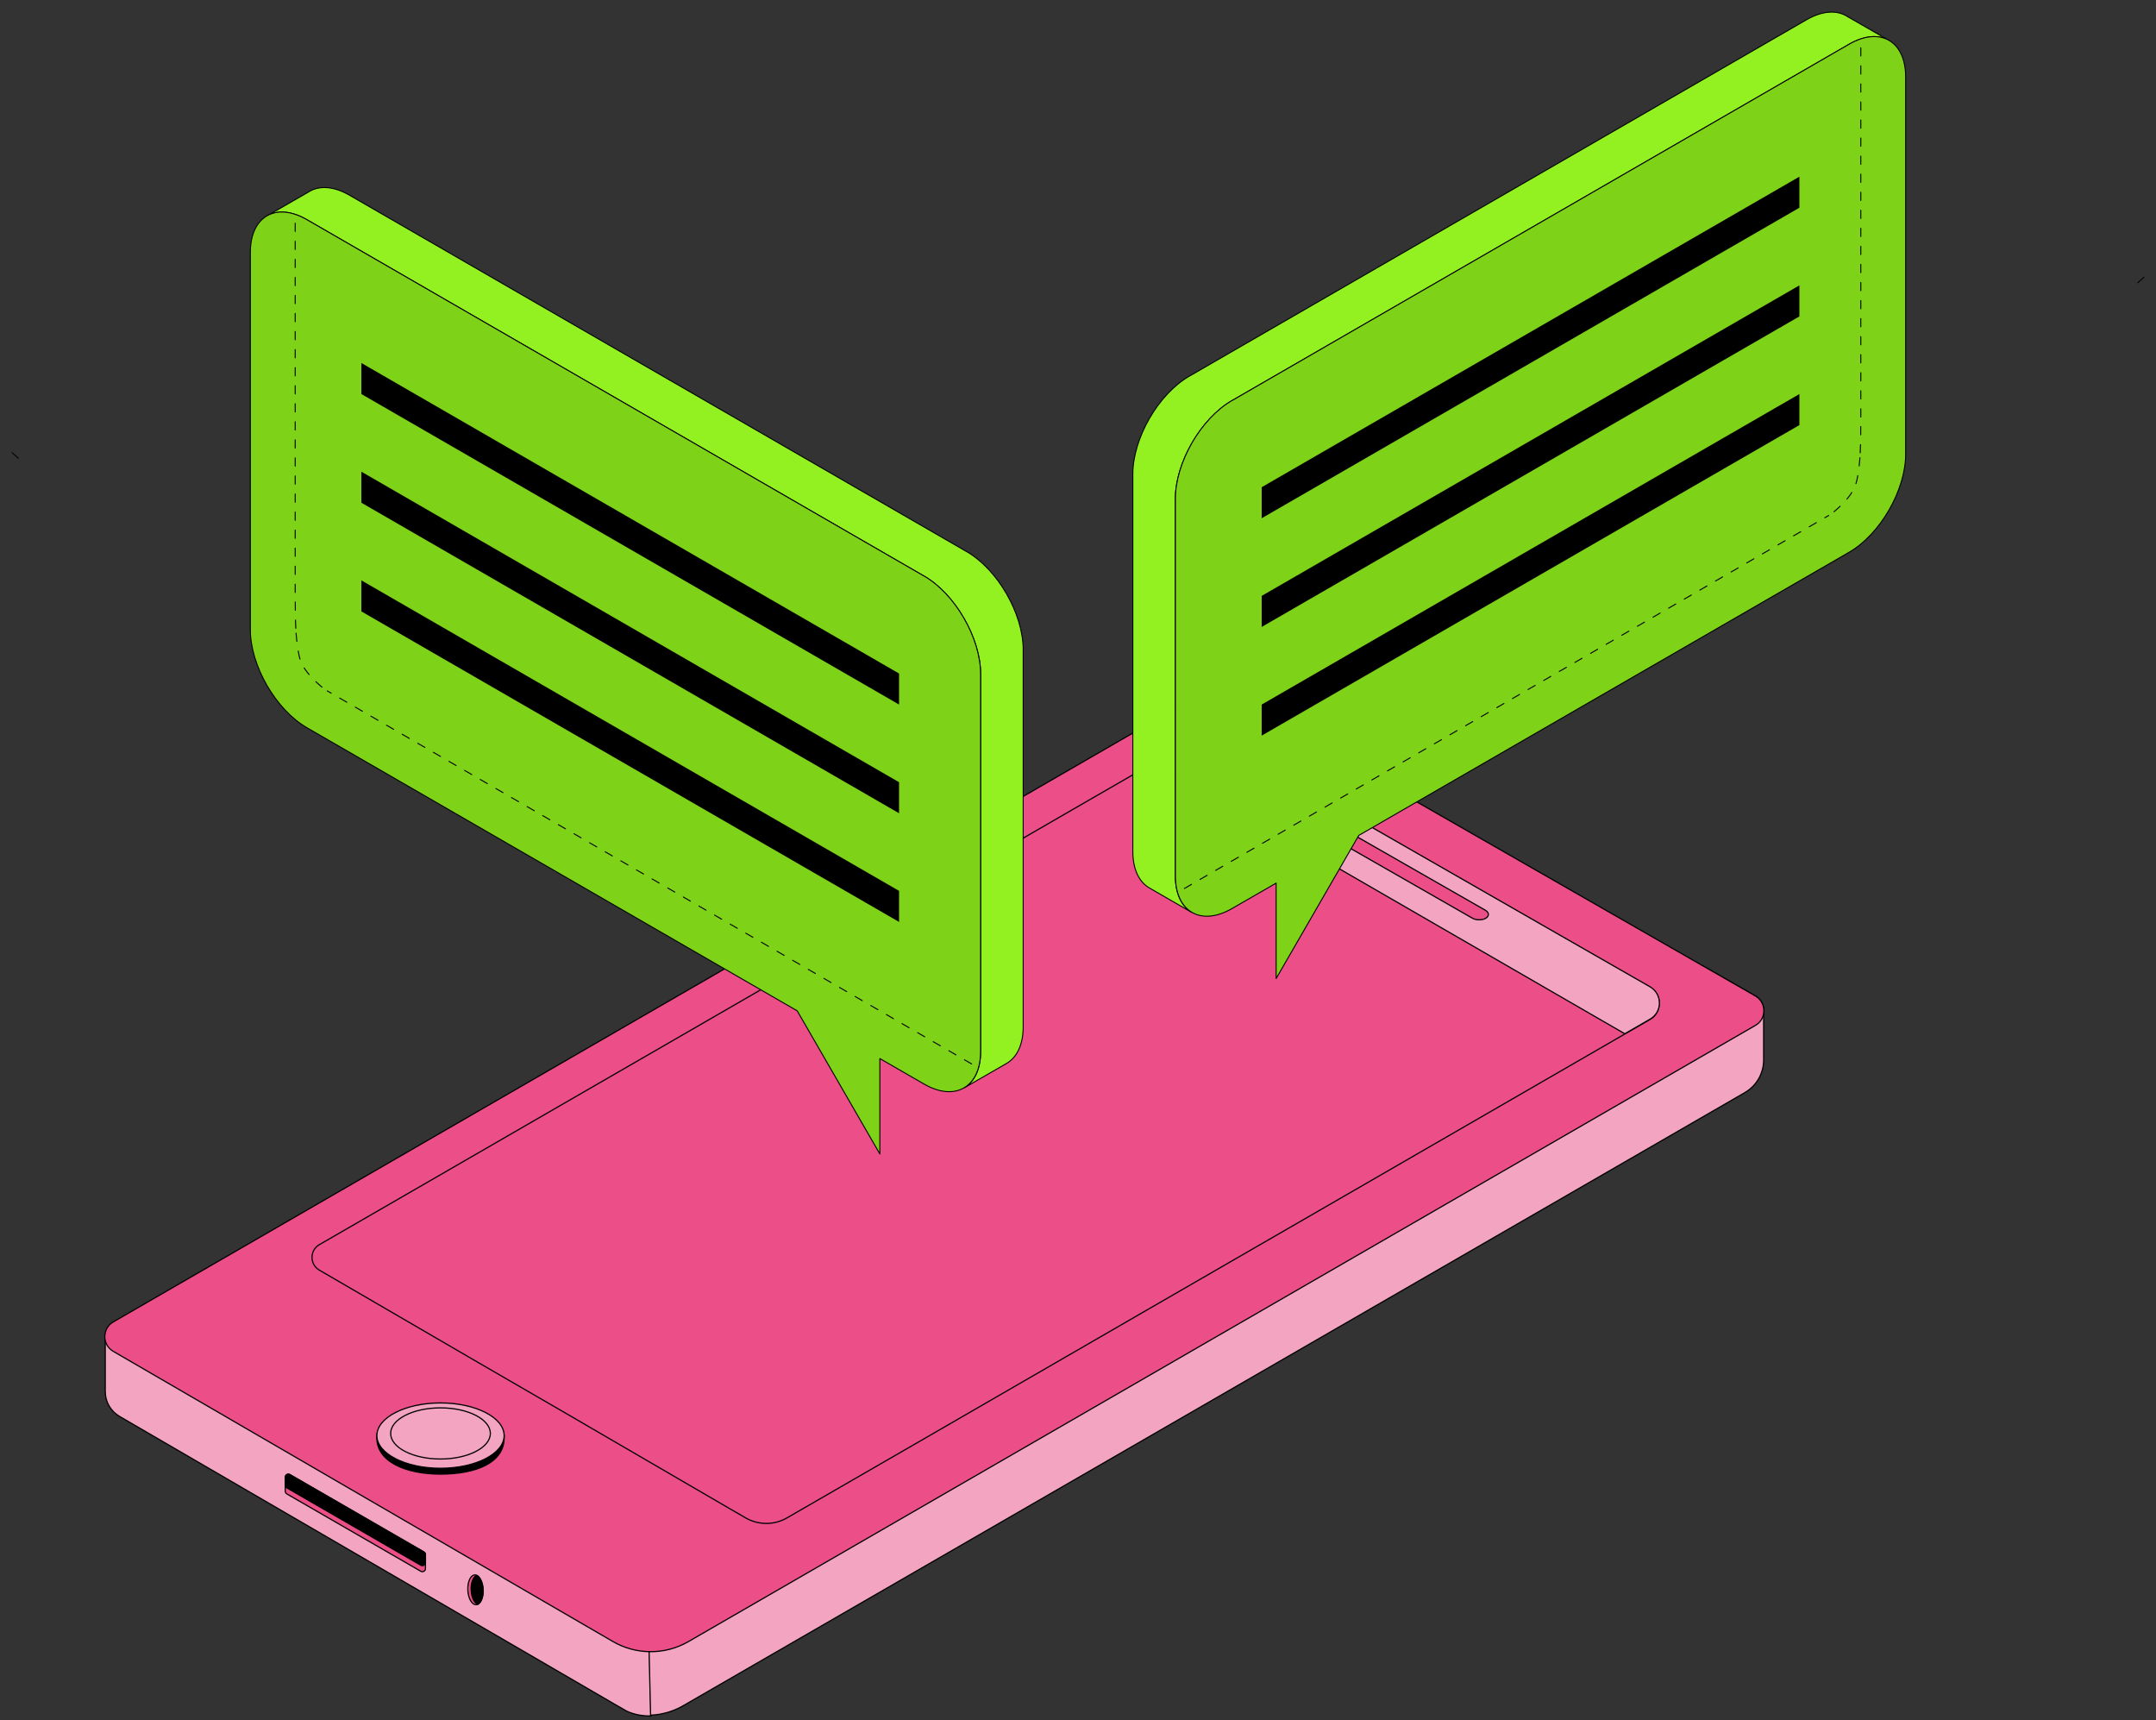<?xml version="1.0" encoding="UTF-8"?> <svg xmlns="http://www.w3.org/2000/svg" width="178" height="142" viewBox="0 0 178 142" fill="none"><rect x="0" y="0" width="178" height="142" fill="#333333" stroke="none"/> <path d="M53.748 141.638C53.124 141.653 52.435 141.558 51.743 141.246L50.864 140.737C50.864 140.737 50.864 140.737 50.86 140.737L50.499 140.527L9.873 116.916C9.138 116.49 8.689 115.706 8.689 114.858V110.358C8.701 109.901 8.937 109.449 9.389 109.186L13.65 106.725L53.477 129.728L53.63 136.404L53.751 141.642L53.748 141.638Z" fill="#F3A4C0" stroke="black" stroke-width="0.098" stroke-miterlimit="10" stroke-linecap="round" stroke-linejoin="round"></path> <path d="M145.608 83.182V87.496C145.608 88.606 145.018 89.63 144.056 90.185L56.435 140.778L56.237 140.892C56.237 140.892 56.226 140.9 56.218 140.9C55.811 141.117 54.868 141.539 53.712 141.573L53.59 136.335L53.438 129.659L140.56 79.709L144.92 82.208C145.308 82.433 145.536 82.794 145.604 83.182H145.608Z" fill="#F3A4C0" stroke="black" stroke-width="0.098" stroke-miterlimit="10" stroke-linecap="round" stroke-linejoin="round"></path> <path d="M25.264 108.026L63.977 130.519L139.25 87.051L100.278 64.714L25.264 108.026Z" fill="white" stroke="black" stroke-width="0.098" stroke-miterlimit="10" stroke-linecap="round" stroke-linejoin="round"></path> <path d="M25.264 108.026L63.977 130.519L139.25 87.051L100.278 64.714L25.264 108.026Z" fill="white" stroke="black" stroke-width="0.098" stroke-miterlimit="10" stroke-linecap="round" stroke-linejoin="round"></path> <path d="M23.551 121.937V123.09C23.551 123.181 23.601 123.265 23.68 123.31L34.742 129.697C34.913 129.796 35.126 129.67 35.126 129.476V128.324C35.126 128.233 35.077 128.149 34.997 128.103L23.935 121.716C23.764 121.617 23.551 121.739 23.551 121.937Z" fill="#EC4E87" stroke="black" stroke-width="0.098" stroke-miterlimit="10" stroke-linecap="round" stroke-linejoin="round"></path> <path d="M23.551 121.937V122.591C23.551 122.682 23.601 122.766 23.68 122.812L34.742 129.199C34.913 129.298 35.126 129.172 35.126 128.978V128.324C35.126 128.233 35.077 128.149 34.997 128.103L23.935 121.716C23.764 121.617 23.551 121.739 23.551 121.937Z" fill="black" stroke="black" stroke-width="0.098" stroke-miterlimit="10" stroke-linecap="round" stroke-linejoin="round"></path> <path d="M38.623 131.261C38.658 131.938 38.966 132.475 39.316 132.455C39.358 132.455 39.396 132.444 39.438 132.425C39.723 132.3 39.917 131.793 39.886 131.196C39.856 130.622 39.632 130.15 39.35 130.028C39.301 130.006 39.247 129.998 39.194 129.998C38.848 130.013 38.593 130.576 38.623 131.257V131.261Z" fill="#EC4E87" stroke="black" stroke-width="0.098" stroke-miterlimit="10" stroke-linecap="round" stroke-linejoin="round"></path> <path d="M38.898 131.26C38.924 131.835 39.153 132.306 39.434 132.428C39.719 132.303 39.913 131.797 39.883 131.2C39.852 130.625 39.628 130.153 39.346 130.032C39.061 130.157 38.867 130.663 38.898 131.26Z" fill="black" stroke="black" stroke-width="0.098" stroke-miterlimit="10" stroke-linecap="round" stroke-linejoin="round"></path> <path d="M145.607 83.665C145.543 84.053 145.314 84.415 144.926 84.639L56.841 135.498C55.837 136.077 54.715 136.358 53.596 136.332C52.558 136.312 51.523 136.031 50.595 135.491L9.348 111.541C8.9 111.278 8.664 110.83 8.652 110.373V110.286C8.668 109.829 8.9 109.376 9.352 109.114L13.613 106.653L30.141 97.109L74.362 71.576L99.571 57.018C100.005 56.771 100.537 56.767 100.967 57.018L140.559 79.705L144.919 82.205C145.307 82.429 145.535 82.79 145.603 83.178C145.634 83.338 145.634 83.502 145.603 83.662L145.607 83.665Z" fill="#EC4E87" stroke="black" stroke-width="0.098" stroke-miterlimit="10" stroke-linecap="round" stroke-linejoin="round"></path> <path d="M31.115 118.551C31.008 120.621 33.465 121.678 36.368 121.678C39.27 121.678 41.747 120.75 41.621 118.494C41.537 117.007 39.27 116.284 36.368 116.284C33.465 116.284 31.191 117.064 31.115 118.551Z" fill="black" stroke="black" stroke-width="0.098" stroke-miterlimit="10" stroke-linecap="round" stroke-linejoin="round"></path> <path d="M31.115 118.498C31.115 119.985 33.466 121.195 36.369 121.195C39.271 121.195 41.622 119.989 41.622 118.498C41.622 117.011 39.271 115.801 36.369 115.801C33.466 115.801 31.115 117.007 31.115 118.498Z" fill="#F3A4C0" stroke="black" stroke-width="0.098" stroke-miterlimit="10" stroke-linecap="round" stroke-linejoin="round"></path> <path d="M32.252 118.319C32.252 119.487 34.093 120.43 36.368 120.43C38.643 120.43 40.484 119.483 40.484 118.319C40.484 117.151 38.643 116.208 36.368 116.208C34.093 116.208 32.252 117.155 32.252 118.319Z" fill="#F3A4C0" stroke="black" stroke-width="0.098" stroke-miterlimit="10" stroke-linecap="round" stroke-linejoin="round"></path> <path d="M136.218 84.152L134.13 85.358L127.203 89.36L111.671 98.329L94.805 108.064L88.037 111.974L75.716 119.091L64.97 125.292C63.916 125.901 62.619 125.897 61.565 125.292L60.184 124.493L46.258 116.391L39.487 112.469L33.486 108.98L26.363 104.838C25.557 104.37 25.561 103.202 26.363 102.738L39.483 95.165L46.254 91.254L60.181 83.216L75.712 74.246L88.033 67.125L94.801 63.219L95.303 62.93L97.867 61.454C98.916 60.849 100.21 60.849 101.264 61.454L111.667 67.415L127.199 76.32L136.211 81.482C137.242 82.075 137.245 83.562 136.215 84.156L136.218 84.152Z" fill="#EC4E87" stroke="black" stroke-width="0.098" stroke-miterlimit="10" stroke-linecap="round" stroke-linejoin="round"></path> <path d="M136.23 84.122L134.142 85.328L95.318 62.9L97.882 61.424C98.932 60.819 100.226 60.819 101.279 61.424L111.683 67.385L127.215 76.29L136.227 81.452C137.257 82.045 137.261 83.532 136.23 84.126V84.122Z" fill="#F3A4C0" stroke="black" stroke-width="0.098" stroke-miterlimit="10" stroke-linecap="round" stroke-linejoin="round"></path> <path d="M121.927 75.912C121.793 75.893 121.668 75.851 121.562 75.79L107.331 67.646C107.011 67.463 106.992 67.171 107.289 66.988C107.585 66.805 108.084 66.809 108.4 66.988L122.63 75.132C122.95 75.315 122.969 75.608 122.672 75.79C122.474 75.912 122.189 75.95 121.923 75.908L121.927 75.912Z" fill="#EC4E87" stroke="black" stroke-width="0.098" stroke-miterlimit="10" stroke-linecap="round" stroke-linejoin="round"></path> <path d="M22.02 17.834C22.02 17.834 22.02 17.834 22.033 17.827H22.02V17.834Z" fill="#EC4E87" stroke="black" stroke-width="0.081" stroke-miterlimit="10" stroke-linejoin="round"></path> <path d="M79.789 45.522L28.853 16.112C27.508 15.337 26.294 15.303 25.444 15.865L22.055 17.813C22.905 17.333 24.065 17.402 25.348 18.143L76.284 47.552C78.856 49.041 80.961 52.684 80.961 55.654V86.785C80.961 88.247 80.446 89.282 79.624 89.783L83.087 87.787C83.946 87.3 84.474 86.25 84.474 84.755V53.623C84.474 50.653 82.367 47.003 79.795 45.522H79.789Z" fill="#93F122" stroke="black" stroke-width="0.081" stroke-miterlimit="10" stroke-linejoin="round"></path> <path d="M76.283 47.545L25.346 18.136C22.774 16.647 20.668 17.868 20.668 20.839V51.97C20.668 54.941 22.774 58.59 25.346 60.072L65.82 83.438L72.641 95.251V87.375L76.283 89.475C78.855 90.963 80.96 89.742 80.96 86.772V55.64C80.96 52.67 78.855 49.02 76.283 47.539V47.545Z" fill="#7ED218" stroke="black" stroke-width="0.081" stroke-miterlimit="10" stroke-linejoin="round"></path> <path d="M1 37.364L1.602 37.906M80.215 87.817L27.019 57.029M24.376 49.691C24.371 50.611 24.397 51.478 24.434 52.21M24.371 48.904V17.861" stroke="black" stroke-width="0.081" stroke-miterlimit="10" stroke-linecap="round" stroke-linejoin="round" stroke-dasharray="0.68 0.81"></path> <path d="M24.441 52.262C24.441 52.262 24.546 53.409 24.597 53.617C24.744 54.222 24.635 55.168 26.864 56.95" stroke="black" stroke-width="0.081" stroke-miterlimit="10" stroke-linecap="round" stroke-linejoin="round" stroke-dasharray="0.68 0.81"></path> <path d="M155.98 3.353C155.98 3.353 155.98 3.353 155.967 3.346H155.98V3.353Z" fill="#EC4E87" stroke="black" stroke-width="0.081" stroke-miterlimit="10" stroke-linejoin="round"></path> <path d="M98.211 31.04L149.147 1.631C150.492 0.855 151.706 0.821 152.557 1.384L155.945 3.332C155.095 2.852 153.935 2.92 152.653 3.661L101.716 33.071C99.144 34.559 97.039 38.202 97.039 41.173V72.304C97.039 73.765 97.554 74.801 98.376 75.302L94.913 73.305C94.054 72.819 93.526 71.769 93.526 70.273V39.142C93.526 36.172 95.633 32.522 98.205 31.04H98.211Z" fill="#93F122" stroke="black" stroke-width="0.081" stroke-miterlimit="10" stroke-linejoin="round"></path> <path d="M101.717 33.063L152.654 3.654C155.226 2.165 157.332 3.386 157.332 6.357V37.488C157.332 40.459 155.226 44.108 152.654 45.59L112.18 68.956L105.36 80.769V72.894L101.717 74.993C99.145 76.481 97.04 75.26 97.04 72.29V41.158C97.04 38.188 99.145 34.538 101.717 33.057V33.063Z" fill="#7ED218" stroke="black" stroke-width="0.081" stroke-miterlimit="10" stroke-linejoin="round"></path> <path d="M177 22.883L176.398 23.425M97.785 73.336L150.981 42.548M153.624 35.21C153.629 36.131 153.603 36.997 153.566 37.729M153.629 34.423V3.38" stroke="black" stroke-width="0.081" stroke-miterlimit="10" stroke-linecap="round" stroke-linejoin="round" stroke-dasharray="0.68 0.81"></path> <path d="M153.559 37.781C153.559 37.781 153.454 38.928 153.403 39.136C153.256 39.741 153.365 40.687 151.136 42.469" stroke="black" stroke-width="0.081" stroke-miterlimit="10" stroke-linecap="round" stroke-linejoin="round" stroke-dasharray="0.68 0.81"></path> <rect width="51.261" height="2.563" transform="matrix(0.866 0.5 -2.20305e-08 1 29.834 29.962)" fill="black"></rect> <rect width="51.261" height="2.563" transform="matrix(-0.866 0.5 2.20305e-08 1 148.557 14.584)" fill="black"></rect> <rect width="51.261" height="2.563" transform="matrix(0.866 0.5 -2.20305e-08 1 29.834 38.934)" fill="black"></rect> <rect width="51.261" height="2.563" transform="matrix(-0.866 0.5 2.20305e-08 1 148.557 23.555)" fill="black"></rect> <rect width="51.261" height="2.563" transform="matrix(0.866 0.5 -2.20305e-08 1 29.834 47.904)" fill="black"></rect> <rect width="51.261" height="2.563" transform="matrix(-0.866 0.5 2.20305e-08 1 148.557 32.526)" fill="black"></rect> </svg> 